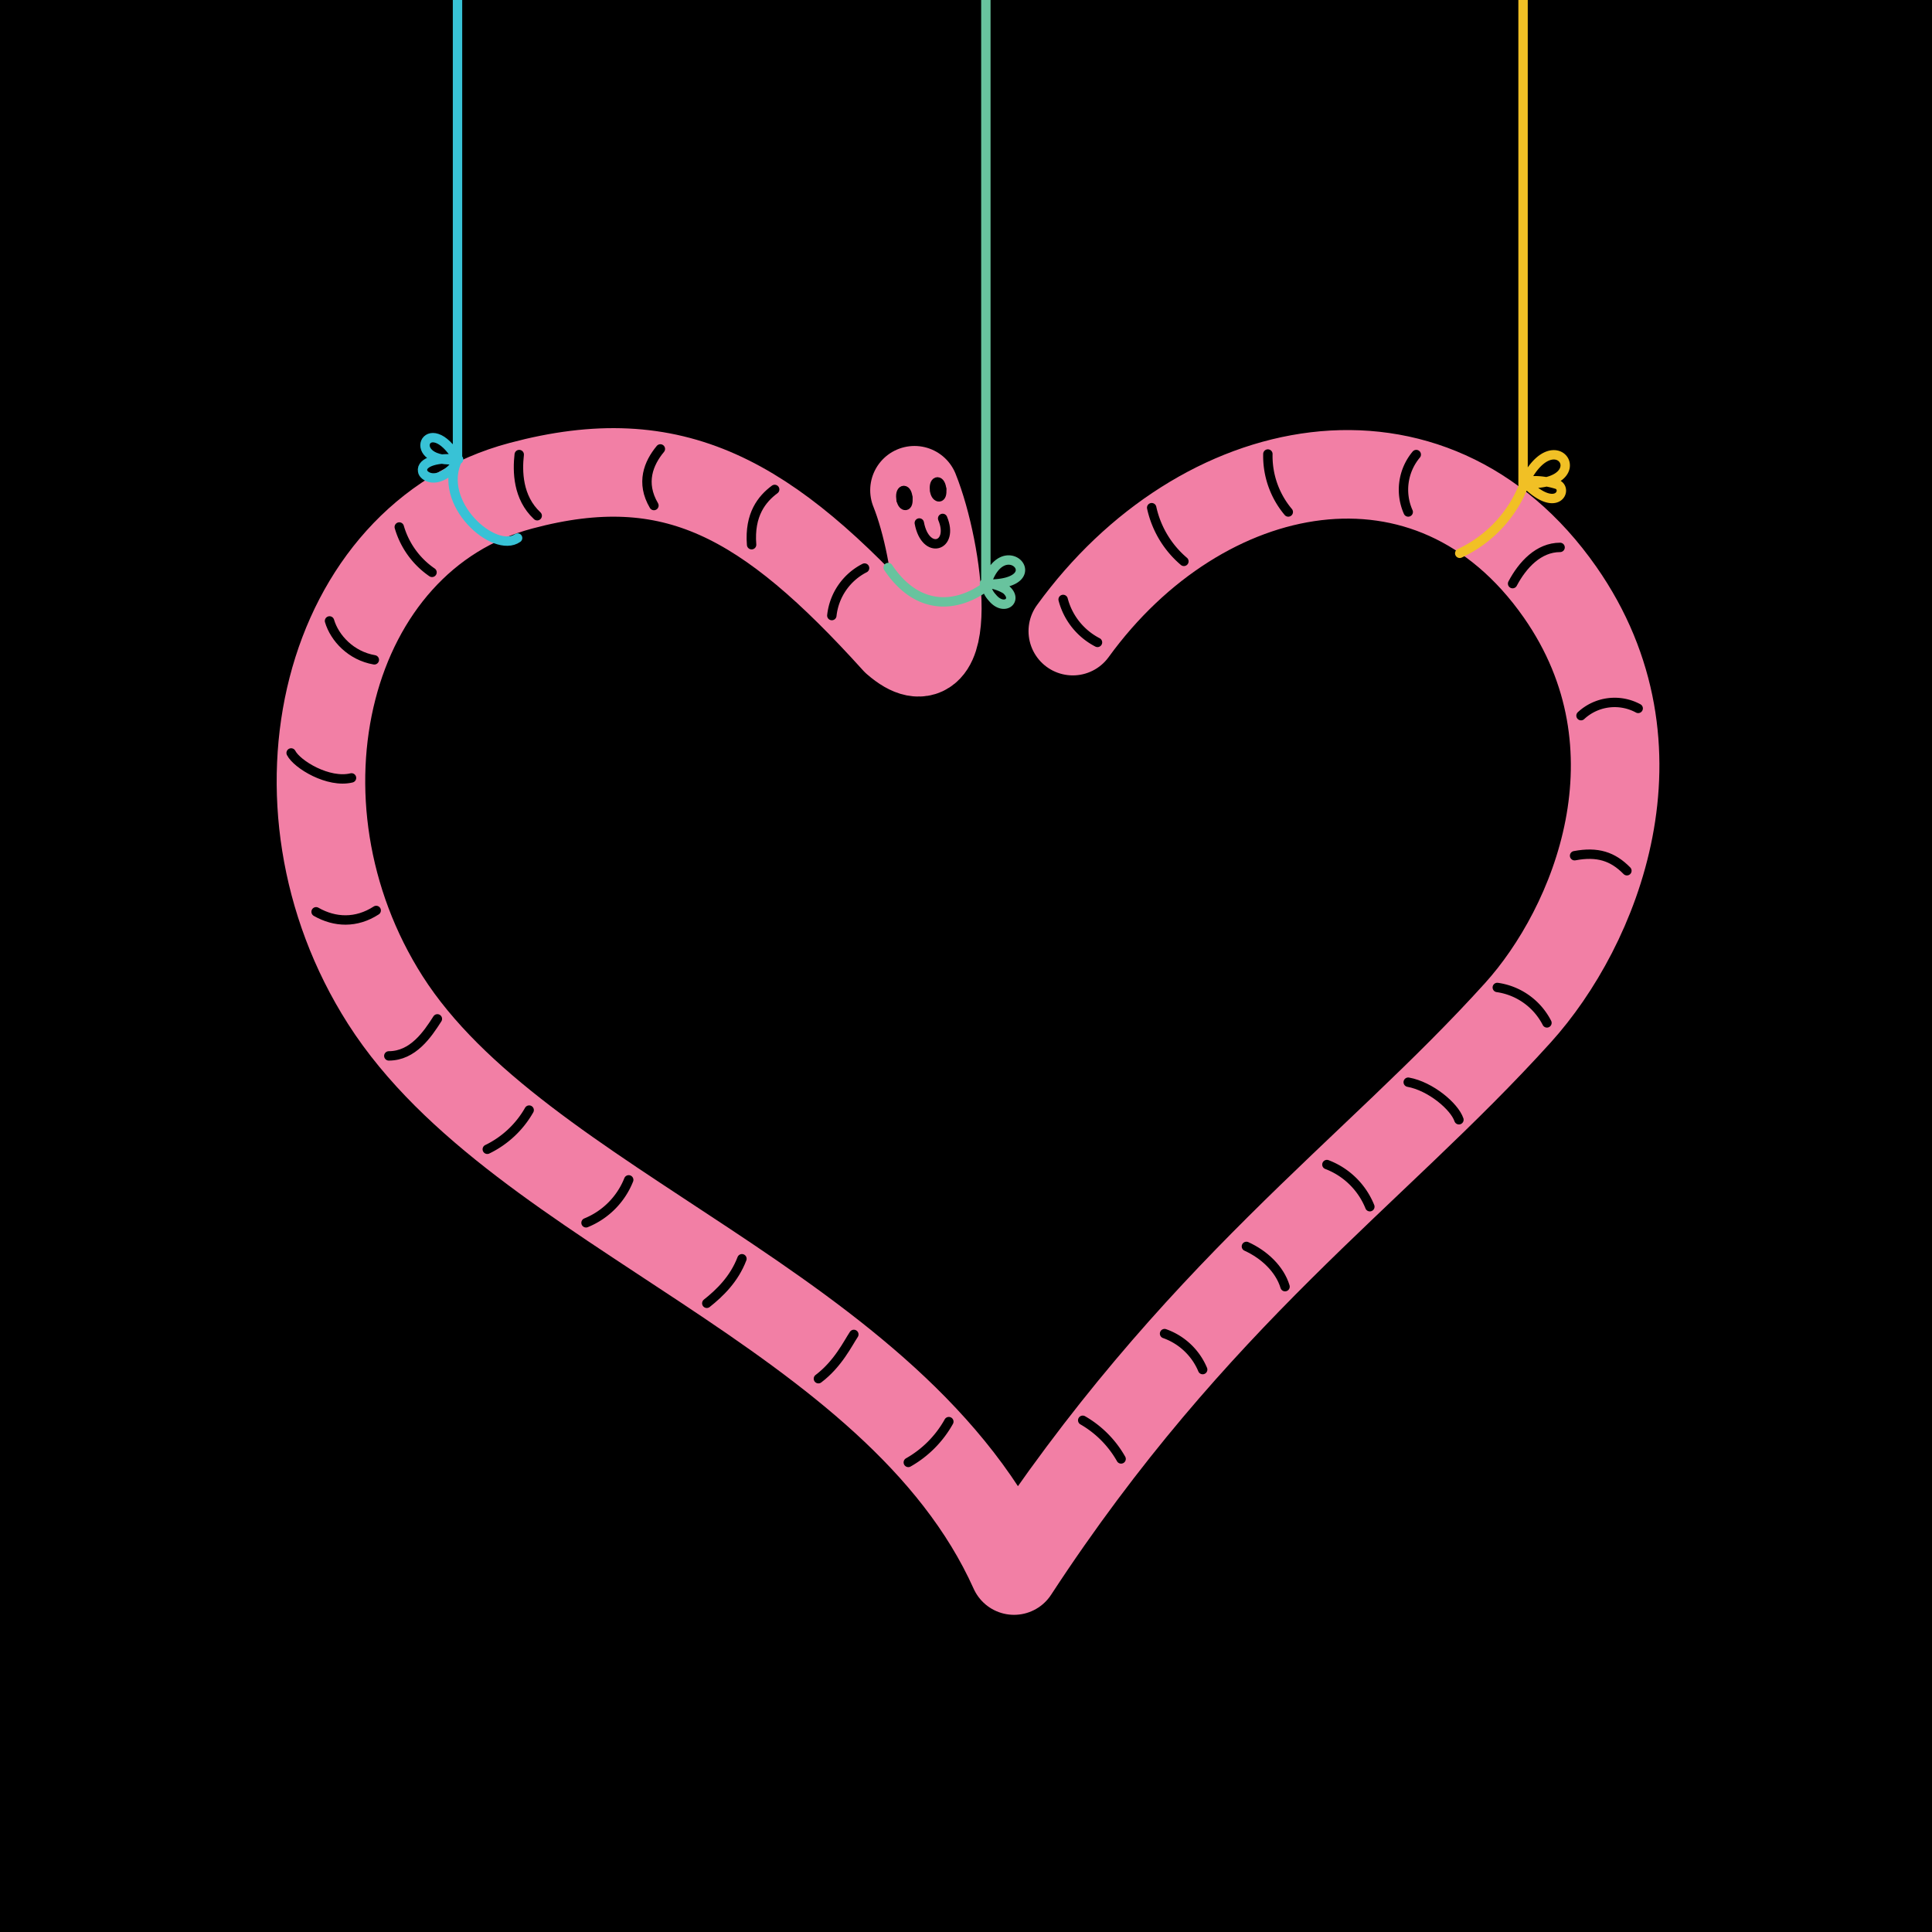 <svg
  xmlns="http://www.w3.org/2000/svg"
  stroke-linecap="round"
  stroke-linejoin="round"
  viewBox="0 0 720 720"
>
  <style>
    .blink {
			animation: blink 7.3s linear infinite normal;
		}
		@keyframes blink {
			0%, 97%, 100% {
				opacity: 1;
			}
			97.01%, 99.99% {
				opacity: 0;
			}
		}
  </style>
  <defs>
    <filter id="glow" x="-0.2" y="-0.2" width="1.4" height="1.4">
      <feOffset result="offOut" in="SourceGraphic" dx="0" dy="0" />
      <feGaussianBlur result="blurOut" in="offOut" stdDeviation="25" />
      <feBlend in="SourceGraphic" in2="blurOut" mode="normal" />
    </filter>
  </defs>
  <path id="bg" d="M0 0h720v720H0z"/>
  <g id="lines" fill="none">
    <g id="body">
      <path
        id="flesh"
        stroke="#f27fa5"
        stroke-width="33"
        filter="url(#glow)"
        d="M399.8 235.2c47.7-65.8 133.5-83.3 181.6-14.5 40.6 58.1 13.2 124.7-15.7 156.7-54 59.8-120.2 104.5-187.8 207.9-44-97.9-184-133.8-234.3-212.6C96.8 299.3 121 200.4 194.2 181c57-15.2 91.8 4.8 139.7 57.8 22.6 19.6 16.2-33 6.9-56.1"
      />
      <g id="segments" stroke="#000" stroke-width="3.5">
        <path d="M396.2 223.4a25.2 25.2 0 0012.8 16"/>
        <path d="M429.2 189.2a36.4 36.4 0 0012 20"/>
        <path d="M472.5 169.2a32.4 32.4 0 007.6 21.6"/>
        <path d="M527.8 169.4a20.4 20.4 0 00-3 21.4"/>
        <path d="M581.4 204c-8 0-14 6.5-17.7 13.5"/>
        <path d="M610.5 264a18.4 18.4 0 00-21.3 2.7"/>
        <path d="M606.3 324.5c-5.3-5.4-11-7.2-19.5-5.6"/>
        <path d="M576.5 381.2A24.7 24.7 0 00558 368"/>
        <path d="M543.7 417.3c-1.7-5-10.6-12.5-18.9-14"/>
        <path d="M510.5 449.7a28 28 0 00-16-15.7"/>
        <path d="M478.9 479.5c-2-6.6-7.8-12-14.4-15"/>
        <path d="M448.2 510.4A24.1 24.1 0 00434 497"/>
        <path d="M417.8 543.7a38.5 38.5 0 00-14.3-14.4"/>
        <path d="M338.5 545a39.7 39.7 0 0015.1-15.2"/>
        <path d="M305 513.8c7.3-5.5 11-13.2 13.2-16.5"/>
        <path d="M263.4 485.7c4.8-3.8 10.2-9 13.1-16.6"/>
        <path d="M218.4 455.7a28.7 28.7 0 0015.9-16"/>
        <path d="M181.6 428.3a36 36 0 0015.6-14.6"/>
        <path d="M144.9 393.5c9 0 14.4-8 18.1-13.8"/>
        <path d="M117.8 339.8c7 4 15 4.3 22.4-.5"/>
        <path d="M108.5 280.6c2.2 4.3 13.9 11.4 22.5 9.3"/>
        <path d="M122.8 231.4c1.9 6.4 8 13 16.7 14.5"/>
        <path d="M148.8 196.4a30.9 30.9 0 0012.2 16.9"/>
        <path d="M193.5 169.4c-.7 6.2-.6 16 6.7 22.8"/>
        <path d="M246.1 167.3c-4.4 5.3-7.4 12.6-2.4 21.1"/>
        <path d="M288.7 182.4c-4.7 3.5-9.5 9.3-8.6 20.6"/>
        <path d="M322.2 211.7a22.6 22.6 0 00-12.2 17.7"/>
      </g>
      <g id="face" stroke="#000" stroke-width="3.5">
        <g id="blink">
          <path d="M335.8 186.3l2.5-.9"/>
          <path d="M348.4 183l2.5-.8"/>
        </g>
        <g id="eyes" class="blink">
          <path d="M348.4 183.3c.5 2.4 3 3 2.5-1.2-.5-3.9-3.4-3.1-2.5 1.2z"/>
          <path d="M335.9 186.5c.5 2.4 2.9 3 2.4-1.2-.4-3.9-3.4-3.1-2.4 1.2z"/>
        </g>
        <path id="mouth" d="M342.6 194.9c2.3 12.2 13.1 8.8 8.7-1.7" />
      </g>
    </g>
    <g id="ribbons" stroke-width="3.5">
      <path stroke="#f1c025" d="M567.6 0v180.6s1-.5 1.4-.1c11.2 10.8 15.3 2 11.5.1-7-2.3-13.4-1.4-9.5-.4 22.9-.6 8.9-22.7-2.3-1.6a47 47 0 01-24.7 27.6"/>
      <path stroke="#68c39e" d="M367.4 0v217.5a9 9 0 002.4 5.2c4.3 5.3 9.8 1 5.1-3-4.8-3-10.4-2.4-7-2 25.1.2 5.3-21-.6 1-10.6 7.7-25.2 9.3-36.3-7.2"/>
      <path stroke="#38c2d6" d="M170.5 0v170.9s-.9 2.7-1.3 3c-6.5 7-11.5 3.6-11.7 1.7-.7-3.5 6-5.3 13.4-4.4-20.9 2.2-11.8-19.2-.3-.1-8.1 16.4 13.7 35.5 22.3 29.4"/>
    </g>
  </g>
</svg>